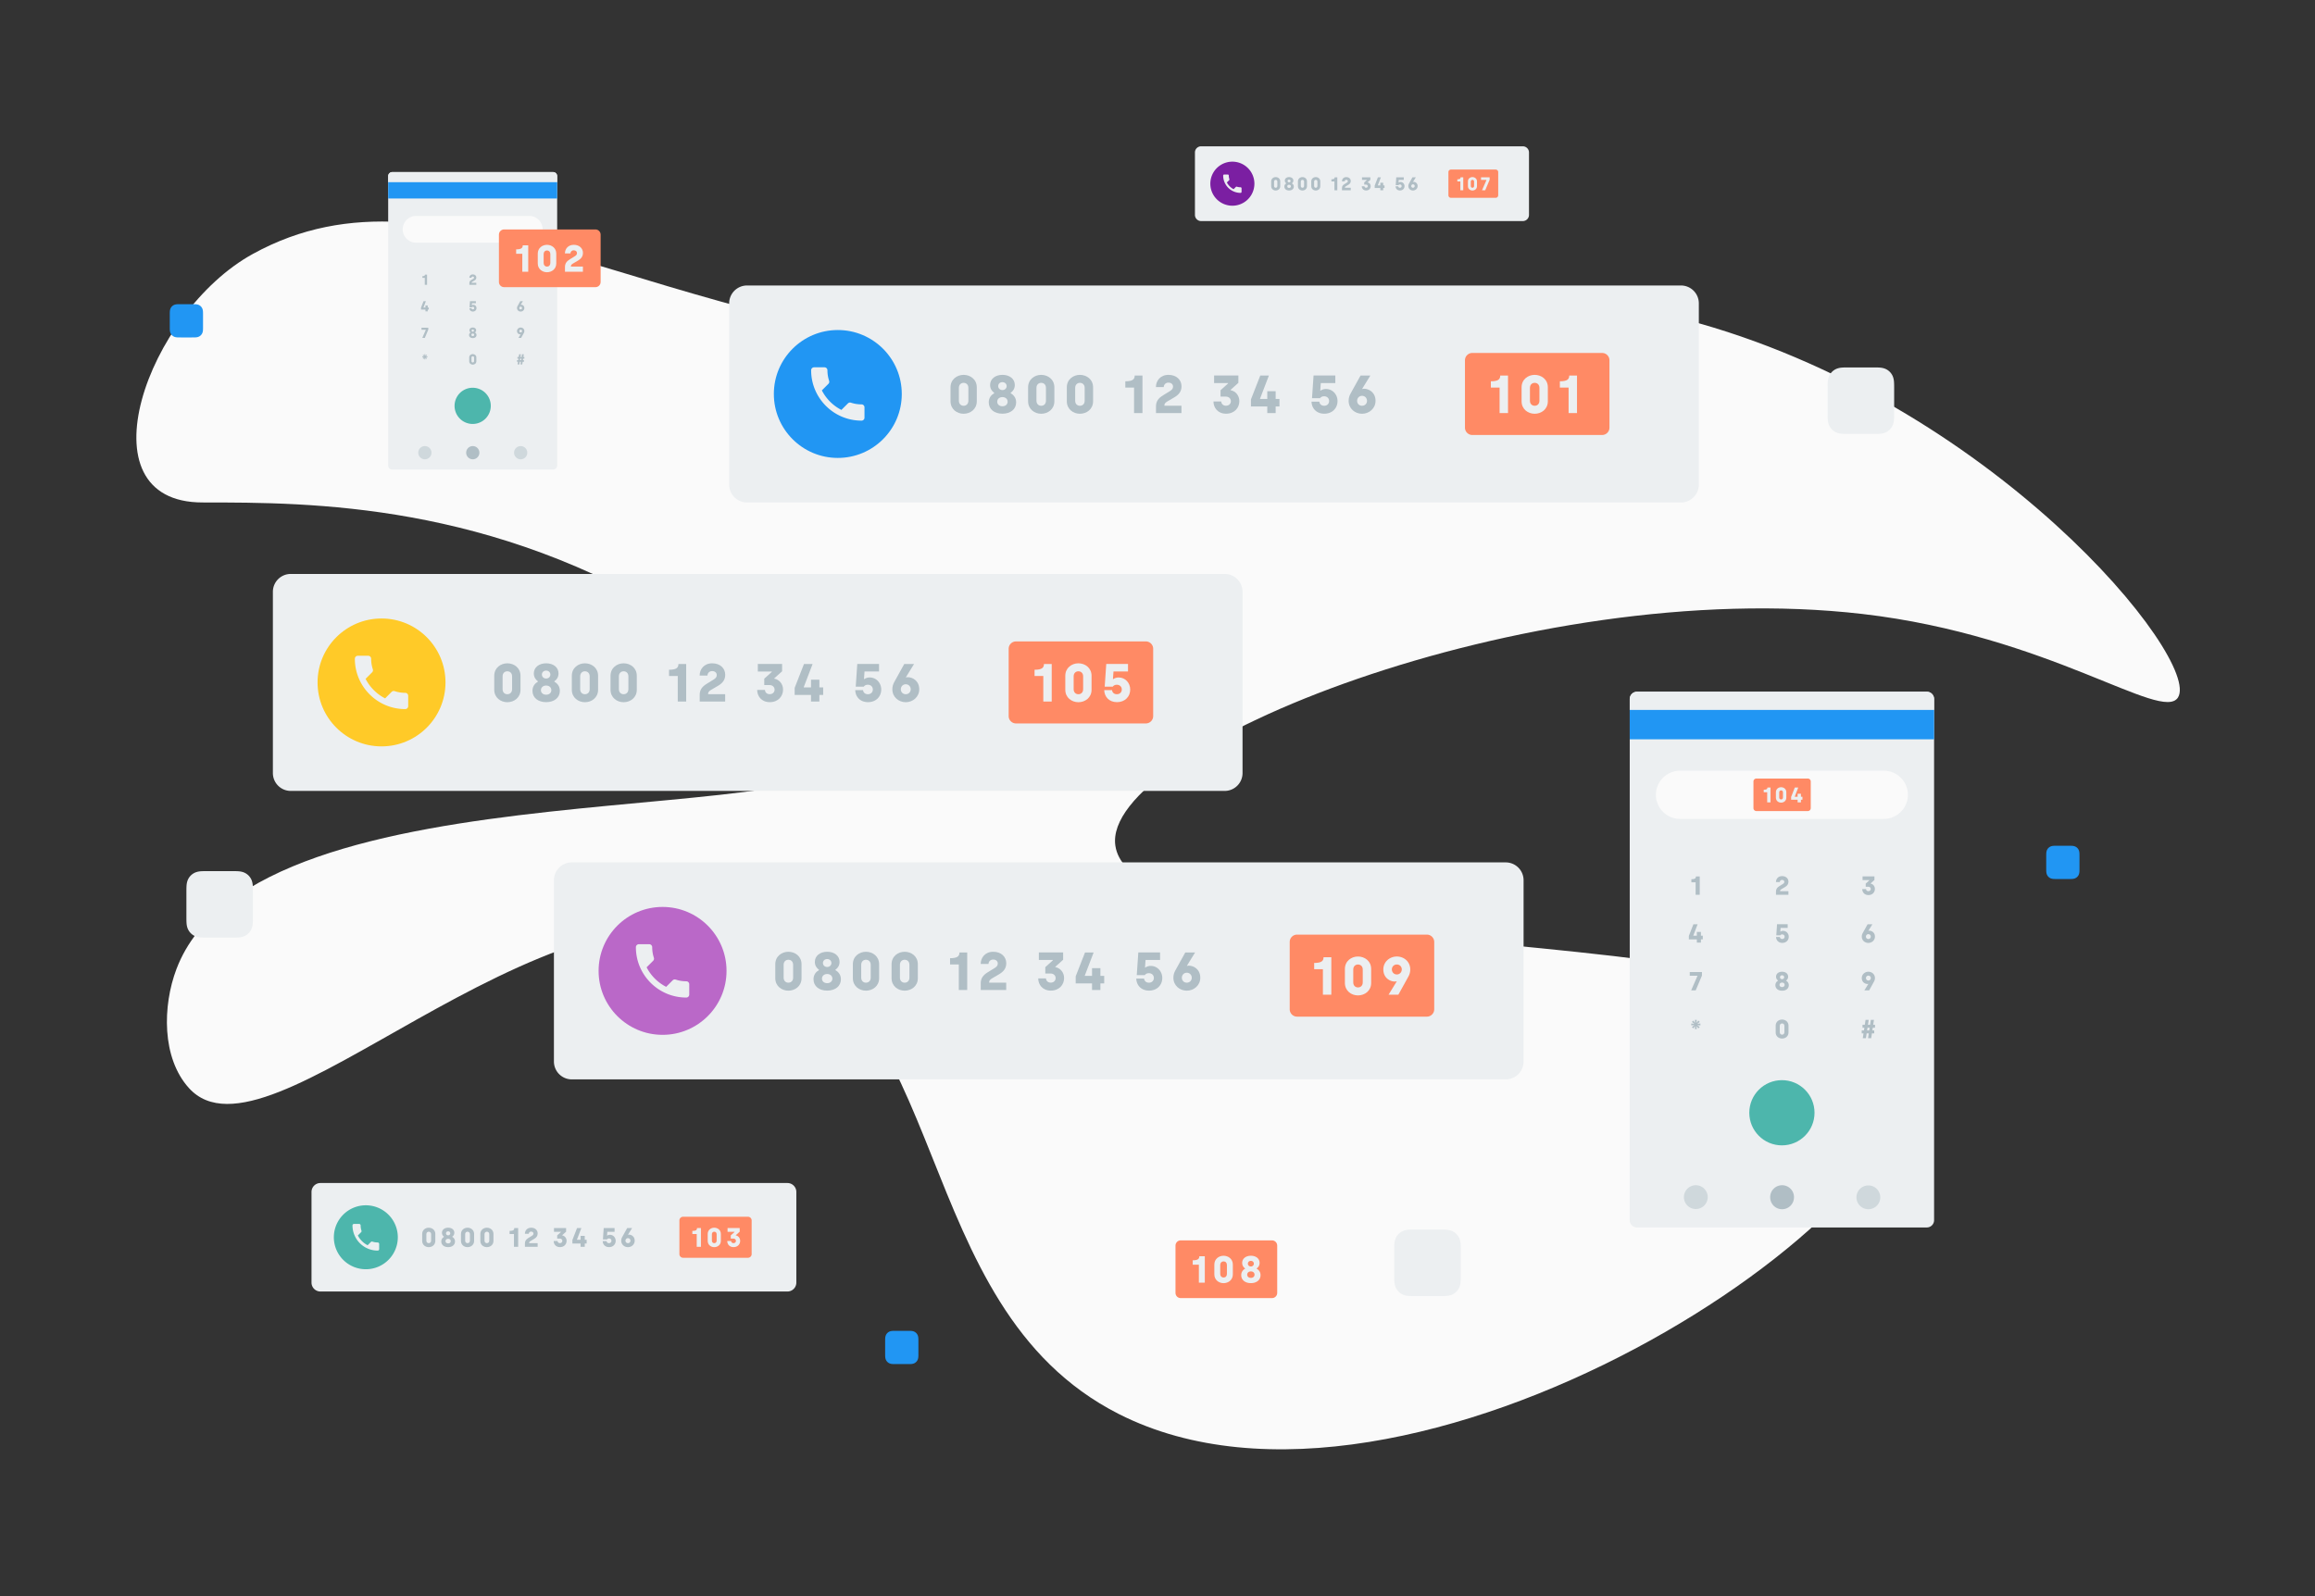 <svg width="696" height="480" viewBox="0 0 696 480" version="1.1" xmlns="http://www.w3.org/2000/svg"><rect x="0" y="0" width="696" height="480" fill="#333333" stroke="none"/><g id="Illustrations-/-Herobox-/-Solution_PBX" stroke="none" stroke-width="1" fill="none" fill-rule="evenodd"><g id="Illustration" transform="translate(41 44)"><path d="M465.562 52.074c-76.486-20.072-91.93 18.236-193.68 11.71C152.697 56.143 92.902.573 35.041 32.35c-31.837 17.485-52.216 74.756-15.143 74.756 32.798 0 86.71 0 144.291 36.03 11.114 6.956 58.268 21.835 56.4 36.449-3.645 28.536-184.215 3.589-208.54 67.839-4.196 11.085-4.463 26.728 3.77 35.803 23.88 26.326 102.838-66.067 168.967-46.482 61.67 18.264 46.324 111.848 110.551 144.47 87.175 44.278 247.217-61.19 237.434-105.526-10.342-46.871-232.594-26.114-238.435-65.343-4.368-29.34 123.85-81.384 224.617-69.705 56.133 6.506 90.008 32.69 94.847 25.125 7.24-11.315-56.023-89.492-148.239-113.692" id="Fill-1" fill="#FAFAFA"/><path d="M464.377 107.106h-280.78a5.374 5.374 0 0 1-5.373-5.374V47.226a5.373 5.373 0 0 1 5.373-5.373h280.78a5.373 5.373 0 0 1 5.373 5.373v54.506a5.374 5.374 0 0 1-5.373 5.374" id="Fill-3" fill="#ECEFF1"/><path d="M250.14 76.513v-3.868c0-.934-.597-1.514-1.435-1.514-.806 0-1.418.58-1.418 1.514v3.868c0 .934.612 1.514 1.418 1.514.838 0 1.434-.58 1.434-1.514m-5.365.16v-4.189c0-2.4 1.95-3.754 3.931-3.754 2.014 0 3.963 1.353 3.963 3.754v4.19c0 2.4-1.949 3.754-3.963 3.754-1.982 0-3.93-1.353-3.93-3.754" id="Fill-5" fill="#B0BEC5"/><path d="M261.649 72.114c0-.661-.516-1.192-1.273-1.192-.774 0-1.273.53-1.273 1.192 0 .66.532 1.192 1.273 1.192.742 0 1.273-.531 1.273-1.192m.29 4.705c0-.854-.661-1.402-1.563-1.402-.903 0-1.563.548-1.563 1.402 0 .74.58 1.354 1.563 1.354s1.563-.613 1.563-1.354m-5.672.193c0-1.498.87-2.32 1.628-2.755v-.13c-.644-.45-1.225-1.223-1.225-2.351 0-1.837 1.579-3.046 3.706-3.046 2.175 0 3.722 1.209 3.722 3.046 0 1.128-.58 1.9-1.24 2.352v.129c.757.435 1.643 1.257 1.643 2.755 0 2.047-1.676 3.4-4.125 3.4-2.45 0-4.109-1.353-4.109-3.4" id="Fill-7" fill="#B0BEC5"/><path d="M273.464 76.513v-3.868c0-.934-.597-1.514-1.435-1.514-.804 0-1.418.58-1.418 1.514v3.868c0 .934.614 1.514 1.418 1.514.838 0 1.435-.58 1.435-1.514m-5.366.16v-4.189c0-2.4 1.95-3.754 3.931-3.754 2.015 0 3.965 1.353 3.965 3.754v4.19c0 2.4-1.95 3.754-3.965 3.754-1.98 0-3.93-1.353-3.93-3.754" id="Fill-9" fill="#B0BEC5"/><path d="M285.103 76.513v-3.868c0-.934-.597-1.514-1.435-1.514-.804 0-1.418.58-1.418 1.514v3.868c0 .934.614 1.514 1.418 1.514.838 0 1.435-.58 1.435-1.514m-5.366.16v-4.189c0-2.4 1.95-3.754 3.931-3.754 2.015 0 3.965 1.353 3.965 3.754v4.19c0 2.4-1.95 3.754-3.965 3.754-1.98 0-3.93-1.353-3.93-3.754" id="Fill-11" fill="#B0BEC5"/><path d="M299.952 72.549h-2.627v-1.885c2.176 0 2.82-.58 2.82-1.724h2.336v11.279h-2.53v-7.67z" id="Fill-13" fill="#B0BEC5"/><path d="M306.546 78.237c0-1.5.644-2.45 2.142-3.368l2.096-1.29c.564-.353.886-.724.886-1.32 0-.661-.5-1.192-1.387-1.192-.87 0-1.401.644-1.401 1.337h-2.353c0-1.885 1.305-3.674 3.77-3.674 2.434 0 3.917 1.53 3.917 3.432 0 1.547-.774 2.498-2.112 3.304l-2.255 1.32c-.565.355-.774.678-.774 1.097v.128h5.125v2.208h-7.654v-1.982z" id="Fill-15" fill="#B0BEC5"/><path d="M323.825 76.738h2.337c.032.71.563 1.273 1.418 1.273.919 0 1.482-.596 1.482-1.37 0-.693-.532-1.369-1.514-1.369h-1.596v-1.918l2.272-2.046v-.113h-4.206v-2.272h7.3v2.208l-2.352 2.11v.097c1.53.29 2.642 1.611 2.642 3.303 0 1.998-1.467 3.771-3.996 3.771-2.498 0-3.787-1.82-3.787-3.674" id="Fill-17" fill="#B0BEC5"/><path id="Fill-19" fill="#B0BEC5" d="M340.008 78.237h-4.914V76.11l2.803-7.17h2.594l-2.659 6.944v.097h2.176v-2.32h2.514v2.32h1.144v2.256h-1.144v1.982h-2.514z"/><path d="M353.31 76.786h2.351c.064.71.596 1.241 1.451 1.241.918 0 1.482-.645 1.482-1.418 0-.774-.549-1.434-1.515-1.434-.66 0-1.047.338-1.208.58h-2.417l.466-6.832h6.543v2.272h-4.367l-.16 2.288h.08a2.85 2.85 0 0 1 1.611-.5c2.078 0 3.496 1.708 3.496 3.626 0 2.111-1.546 3.802-3.98 3.802-2.368 0-3.786-1.627-3.834-3.625" id="Fill-21" fill="#B0BEC5"/><path d="M369.99 76.545c0-.838-.628-1.515-1.498-1.515-.855 0-1.482.677-1.482 1.515 0 .838.627 1.482 1.482 1.482.87 0 1.499-.66 1.499-1.482m-5.527 0c0-.838.225-1.563.58-2.191l2.997-5.414h2.948l-2.45 3.98.065.064c.129-.048.323-.081.516-.081 1.418 0 3.433 1.08 3.433 3.642 0 2.304-1.934 3.883-4.061 3.883s-4.028-1.547-4.028-3.883" id="Fill-23" fill="#B0BEC5"/><path d="M230.118 74.48c0 10.62-8.61 19.23-19.23 19.23-10.622 0-19.231-8.61-19.231-19.23 0-10.622 8.609-19.232 19.23-19.232 10.622 0 19.23 8.61 19.23 19.231" id="Fill-25" fill="#2196F3"/><path d="M206.093 73.401a13.504 13.504 0 0 0 5.872 5.872l1.961-1.96a.884.884 0 0 1 .908-.214c.998.33 2.076.508 3.182.508.49 0 .89.4.89.891v3.11c0 .49-.4.891-.89.891-8.367 0-15.149-6.782-15.149-15.149 0-.49.402-.89.891-.89h3.12c.49 0 .89.4.89.89 0 1.114.18 2.183.51 3.181a.898.898 0 0 1-.225.91l-1.96 1.96z" id="Fill-27" fill="#ECEFF1"/><path d="M440.67 86.813h-39.022a2.212 2.212 0 0 1-2.212-2.213V64.359c0-1.222.99-2.213 2.213-2.213h39.02c1.224 0 2.214.99 2.214 2.213v20.24c0 1.223-.99 2.214-2.213 2.214" id="Fill-29" fill="#FF8A65"/><path d="M409.85 72.549h-2.626v-1.885c2.175 0 2.82-.58 2.82-1.724h2.336v11.279h-2.53v-7.67z" id="Fill-31" fill="#ECEFF1"/><path d="M421.827 76.513v-3.868c0-.934-.596-1.514-1.434-1.514-.806 0-1.418.58-1.418 1.514v3.868c0 .934.612 1.514 1.418 1.514.838 0 1.434-.58 1.434-1.514m-5.365.16v-4.189c0-2.4 1.949-3.754 3.93-3.754 2.015 0 3.964 1.353 3.964 3.754v4.19c0 2.4-1.95 3.754-3.963 3.754-1.982 0-3.931-1.353-3.931-3.754" id="Fill-33" fill="#ECEFF1"/><path d="M430.596 72.549h-2.626v-1.885c2.175 0 2.82-.58 2.82-1.724h2.336v11.279h-2.53v-7.67z" id="Fill-35" fill="#ECEFF1"/><path d="M416.837 22.48h-96.73a1.85 1.85 0 0 1-1.85-1.85V1.85a1.85 1.85 0 0 1 1.85-1.85h96.73a1.85 1.85 0 0 1 1.851 1.85v18.78c0 1.022-.83 1.851-1.851 1.851" id="Fill-37" fill="#ECEFF1"/><path d="M343.032 11.94v-1.333c0-.322-.206-.522-.494-.522-.278 0-.49.2-.49.522v1.333c0 .322.212.522.49.522.288 0 .494-.2.494-.522m-1.85.056V10.55c0-.827.672-1.294 1.356-1.294.694 0 1.366.467 1.366 1.294v1.445c0 .827-.672 1.294-1.366 1.294-.684 0-1.356-.467-1.356-1.294" id="Fill-39" fill="#B0BEC5"/><path d="M346.997 10.423c0-.228-.178-.41-.438-.41-.267 0-.44.182-.44.41 0 .228.184.411.44.411.255 0 .438-.183.438-.41m.1 1.621c0-.294-.227-.483-.538-.483-.311 0-.54.19-.54.483 0 .255.2.466.54.466.338 0 .539-.21.539-.466m-1.955.066c0-.516.299-.799.56-.949v-.045a.964.964 0 0 1-.422-.81c0-.634.544-1.05 1.278-1.05.75 0 1.283.416 1.283 1.05 0 .388-.2.655-.428.81v.045c.26.15.566.433.566.95 0 .705-.577 1.171-1.421 1.171-.844 0-1.416-.466-1.416-1.172" id="Fill-41" fill="#B0BEC5"/><path d="M351.068 11.94v-1.333c0-.322-.206-.522-.494-.522-.278 0-.489.2-.489.522v1.333c0 .322.211.522.489.522.288 0 .494-.2.494-.522m-1.85.056V10.55c0-.827.672-1.294 1.356-1.294.694 0 1.366.467 1.366 1.294v1.445c0 .827-.672 1.294-1.366 1.294-.684 0-1.356-.467-1.356-1.294" id="Fill-43" fill="#B0BEC5"/><path d="M355.077 11.94v-1.333c0-.322-.206-.522-.494-.522-.278 0-.49.2-.49.522v1.333c0 .322.212.522.49.522.288 0 .494-.2.494-.522m-1.85.056V10.55c0-.827.672-1.294 1.356-1.294.694 0 1.366.467 1.366 1.294v1.445c0 .827-.672 1.294-1.366 1.294-.684 0-1.356-.467-1.356-1.294" id="Fill-45" fill="#B0BEC5"/><path d="M360.192 10.574h-.905v-.65c.749 0 .971-.2.971-.594h.806v3.888h-.872v-2.644z" id="Fill-47" fill="#B0BEC5"/><path d="M362.462 12.534c0-.517.224-.844.74-1.161l.721-.444c.195-.123.306-.25.306-.456 0-.228-.171-.411-.477-.411-.3 0-.483.222-.483.461h-.812c0-.65.45-1.266 1.3-1.266.839 0 1.35.527 1.35 1.183 0 .533-.267.861-.729 1.138l-.776.456c-.195.122-.267.233-.267.378v.044h1.767v.761h-2.64v-.683z" id="Fill-49" fill="#B0BEC5"/><path d="M368.416 12.017h.806c.01.245.194.44.488.44.316 0 .512-.207.512-.473 0-.239-.184-.472-.523-.472h-.55v-.662l.784-.705v-.039h-1.451v-.783h2.517v.761l-.812.728v.033c.529.1.912.555.912 1.14 0 .687-.505 1.298-1.377 1.298-.862 0-1.306-.627-1.306-1.266" id="Fill-51" fill="#B0BEC5"/><path id="Fill-53" fill="#B0BEC5" d="M373.993 12.534h-1.694v-.733l.965-2.472h.895l-.916 2.394v.033h.75v-.8h.866v.8h.395v.778h-.395v.683h-.866z"/><path d="M378.574 12.034h.81c.023.245.207.428.5.428.317 0 .51-.222.51-.489s-.187-.494-.52-.494a.485.485 0 0 0-.417.2h-.833l.16-2.355h2.256v.783h-1.505l-.056.788h.028a.98.98 0 0 1 .555-.172c.717 0 1.205.589 1.205 1.25 0 .728-.533 1.311-1.372 1.311-.816 0-1.304-.561-1.321-1.25" id="Fill-55" fill="#B0BEC5"/><path d="M384.32 11.95a.51.51 0 0 0-.516-.521.508.508 0 0 0-.51.521c0 .29.216.511.51.511.3 0 .517-.226.517-.51m-1.904 0c0-.29.077-.54.199-.756l1.033-1.866h1.017l-.845 1.371.022.024a.54.54 0 0 1 .178-.029 1.2 1.2 0 0 1 1.184 1.255c0 .795-.667 1.34-1.401 1.34-.732 0-1.387-.533-1.387-1.34" id="Fill-57" fill="#B0BEC5"/><path d="M336.134 11.24a6.625 6.625 0 1 1-13.25 0 6.625 6.625 0 0 1 13.25 0" id="Fill-59" fill="#7B1FA2"/><path d="M327.857 10.869a4.647 4.647 0 0 0 2.023 2.023l.676-.675a.304.304 0 0 1 .313-.074c.343.114.716.175 1.095.175.169 0 .308.138.308.307v1.071a.309.309 0 0 1-.308.307 5.218 5.218 0 0 1-5.218-5.218c0-.169.138-.307.307-.307h1.075c.168 0 .306.138.306.307 0 .383.062.752.176 1.096a.31.31 0 0 1-.077.313l-.676.675z" id="Fill-61" fill="#ECEFF1"/><path d="M408.67 15.49h-13.442a.763.763 0 0 1-.764-.763V7.754c0-.421.343-.762.764-.762h13.442c.421 0 .762.34.762.762v6.973a.762.762 0 0 1-.762.763" id="Fill-63" fill="#FF8A65"/><path d="M398.053 10.574h-.905v-.65c.75 0 .971-.2.971-.594h.806v3.888h-.872v-2.644z" id="Fill-65" fill="#ECEFF1"/><path d="M402.18 11.94v-1.333c0-.322-.207-.522-.495-.522-.278 0-.489.2-.489.522v1.333c0 .322.211.522.49.522.287 0 .493-.2.493-.522m-1.85.056V10.55c0-.827.672-1.294 1.356-1.294.694 0 1.366.467 1.366 1.294v1.445c0 .827-.672 1.294-1.366 1.294-.684 0-1.356-.467-1.356-1.294" id="Fill-67" fill="#ECEFF1"/><path id="Fill-69" fill="#ECEFF1" d="M405.9 10.146v-.04h-1.633v-.782h2.588v.75l-1.327 3.143h-.961z"/><path d="M195.731 344.393H55.341a2.687 2.687 0 0 1-2.686-2.687v-27.253a2.687 2.687 0 0 1 2.686-2.687h140.39a2.688 2.688 0 0 1 2.687 2.687v27.253a2.688 2.688 0 0 1-2.687 2.687" id="Fill-71" fill="#ECEFF1"/><path d="M88.612 329.096v-1.935c0-.466-.298-.755-.717-.755-.402 0-.71.29-.71.755v1.935c0 .467.308.757.71.757.419 0 .717-.29.717-.757m-2.683.08v-2.094c0-1.2.976-1.877 1.966-1.877 1.008 0 1.983.677 1.983 1.877v2.094c0 1.2-.975 1.877-1.983 1.877-.99 0-1.966-.676-1.966-1.877" id="Fill-73" fill="#B0BEC5"/><path d="M94.368 326.896c0-.33-.258-.596-.637-.596-.386 0-.636.266-.636.596 0 .33.265.597.636.597.37 0 .637-.267.637-.597m.145 2.353c0-.427-.331-.702-.782-.702s-.781.275-.781.702c0 .371.289.676.78.676.492 0 .783-.305.783-.676m-2.836.096c0-.749.435-1.16.813-1.378v-.064a1.4 1.4 0 0 1-.612-1.176c0-.919.79-1.522 1.853-1.522 1.088 0 1.862.603 1.862 1.522 0 .564-.291.95-.621 1.176v.064c.378.218.822.63.822 1.378 0 1.024-.838 1.7-2.063 1.7-1.224 0-2.054-.676-2.054-1.7" id="Fill-75" fill="#B0BEC5"/><path d="M100.276 329.096v-1.935c0-.466-.299-.755-.718-.755-.402 0-.709.29-.709.755v1.935c0 .467.307.757.709.757.419 0 .718-.29.718-.757m-2.684.08v-2.094c0-1.2.975-1.877 1.966-1.877 1.007 0 1.983.677 1.983 1.877v2.094c0 1.2-.976 1.877-1.983 1.877-.991 0-1.966-.676-1.966-1.877" id="Fill-77" fill="#B0BEC5"/><path d="M106.094 329.096v-1.935c0-.466-.298-.755-.717-.755-.402 0-.709.29-.709.755v1.935c0 .467.307.757.71.757.418 0 .716-.29.716-.757m-2.683.08v-2.094c0-1.2.976-1.877 1.966-1.877 1.008 0 1.983.677 1.983 1.877v2.094c0 1.2-.975 1.877-1.983 1.877-.99 0-1.966-.676-1.966-1.877" id="Fill-79" fill="#B0BEC5"/><path d="M113.518 327.114h-1.312v-.942c1.086 0 1.41-.29 1.41-.863h1.168v5.64h-1.266v-3.835z" id="Fill-81" fill="#B0BEC5"/><path d="M116.815 329.958c0-.75.322-1.225 1.071-1.684l1.048-.644c.281-.178.444-.362.444-.661 0-.33-.25-.596-.694-.596-.435 0-.701.322-.701.669h-1.176c0-.943.653-1.837 1.885-1.837 1.217 0 1.958.765 1.958 1.716 0 .773-.387 1.249-1.056 1.65l-1.128.662c-.282.177-.386.338-.386.548v.065h2.562v1.103h-3.827v-.991z" id="Fill-83" fill="#B0BEC5"/><path d="M125.456 329.209h1.168c.016.354.282.637.709.637.459 0 .74-.3.74-.686 0-.346-.264-.684-.756-.684h-.798v-.96l1.136-1.022v-.056h-2.102v-1.136h3.649v1.103l-1.176 1.056v.048c.765.145 1.32.805 1.32 1.65 0 1-.732 1.887-1.997 1.887-1.248 0-1.893-.91-1.893-1.837" id="Fill-85" fill="#B0BEC5"/><path id="Fill-87" fill="#B0BEC5" d="M133.547 329.958h-2.458v-1.063l1.401-3.585h1.297l-1.329 3.472v.048h1.089v-1.16h1.257v1.16h.571v1.128h-.571v.99h-1.257z"/><path d="M140.197 329.233h1.177c.032.354.298.62.724.62.459 0 .742-.322.742-.709 0-.387-.274-.717-.757-.717-.33 0-.524.17-.605.29h-1.208l.234-3.416h3.27v1.136h-2.183l-.081 1.144h.04c.129-.088.412-.249.806-.249 1.039 0 1.748.853 1.748 1.812 0 1.056-.773 1.901-1.99 1.901-1.184 0-1.893-.813-1.917-1.812" id="Fill-89" fill="#B0BEC5"/><path d="M148.539 329.112a.74.74 0 0 0-.75-.758.738.738 0 0 0-.741.758c0 .42.314.741.742.741a.73.73 0 0 0 .749-.74m-2.764 0c0-.42.113-.782.29-1.097l1.498-2.707h1.475l-1.225 1.991.033.032a.76.76 0 0 1 .257-.04c.709 0 1.716.54 1.716 1.82 0 1.152-.967 1.941-2.03 1.941-1.063 0-2.014-.773-2.014-1.94" id="Fill-91" fill="#B0BEC5"/><path d="M78.602 328.08a9.615 9.615 0 0 1-9.615 9.614 9.614 9.614 0 0 1-9.615-9.615 9.614 9.614 0 0 1 9.615-9.615 9.615 9.615 0 0 1 9.615 9.615" id="Fill-93" fill="#4DB6AC"/><path d="M66.59 327.54a6.752 6.752 0 0 0 2.936 2.936l.98-.98a.44.44 0 0 1 .454-.107 5.078 5.078 0 0 0 1.592.254c.244 0 .444.2.444.445v1.556c0 .244-.2.445-.444.445a7.573 7.573 0 0 1-7.575-7.574c0-.246.2-.446.445-.446h1.56c.246 0 .445.2.445.446 0 .557.09 1.091.254 1.59a.448.448 0 0 1-.111.455l-.98.98z" id="Fill-95" fill="#ECEFF1"/><path d="M183.877 334.246h-19.51a1.106 1.106 0 0 1-1.105-1.106v-10.121c0-.611.494-1.106 1.106-1.106h19.51c.61 0 1.106.495 1.106 1.106v10.12c0 .612-.496 1.107-1.107 1.107" id="Fill-97" fill="#FF8A65"/><path d="M168.468 327.114h-1.313v-.942c1.087 0 1.41-.29 1.41-.863h1.168v5.64h-1.265v-3.835z" id="Fill-99" fill="#ECEFF1"/><path d="M174.456 329.096v-1.935c0-.466-.298-.755-.717-.755-.402 0-.71.29-.71.755v1.935c0 .467.308.757.71.757.419 0 .717-.29.717-.757m-2.683.08v-2.094c0-1.2.976-1.877 1.966-1.877 1.008 0 1.983.677 1.983 1.877v2.094c0 1.2-.975 1.877-1.983 1.877-.99 0-1.966-.676-1.966-1.877" id="Fill-101" fill="#ECEFF1"/><path d="M177.641 329.209h1.168c.016.354.282.637.71.637.458 0 .74-.3.74-.686 0-.346-.265-.684-.757-.684h-.798v-.96l1.136-1.022v-.056h-2.102v-1.136h3.65v1.103l-1.177 1.056v.048c.765.145 1.321.805 1.321 1.65 0 1-.733 1.887-1.998 1.887-1.248 0-1.893-.91-1.893-1.837" id="Fill-103" fill="#ECEFF1"/><path d="M327.194 193.852H46.414a5.373 5.373 0 0 1-5.372-5.373v-54.507a5.373 5.373 0 0 1 5.373-5.373h280.779a5.374 5.374 0 0 1 5.374 5.373v54.507a5.374 5.374 0 0 1-5.374 5.373" id="Fill-105" fill="#ECEFF1"/><path d="M112.958 163.26v-3.868c0-.935-.596-1.515-1.434-1.515-.806 0-1.418.58-1.418 1.515v3.867c0 .935.612 1.515 1.418 1.515.838 0 1.434-.58 1.434-1.515m-5.365.161v-4.189c0-2.4 1.949-3.755 3.93-3.755 2.015 0 3.964 1.354 3.964 3.755v4.19c0 2.4-1.95 3.754-3.963 3.754-1.982 0-3.931-1.354-3.931-3.755" id="Fill-107" fill="#B0BEC5"/><path d="M124.467 158.86c0-.66-.516-1.192-1.273-1.192-.774 0-1.273.531-1.273 1.192 0 .661.532 1.192 1.273 1.192.742 0 1.273-.53 1.273-1.192m.29 4.705c0-.854-.66-1.402-1.563-1.402-.903 0-1.563.548-1.563 1.402 0 .741.58 1.354 1.563 1.354s1.563-.613 1.563-1.354m-5.672.193c0-1.498.87-2.32 1.628-2.755v-.129c-.644-.45-1.225-1.224-1.225-2.352 0-1.837 1.58-3.046 3.706-3.046 2.175 0 3.722 1.21 3.722 3.046 0 1.128-.58 1.901-1.24 2.352v.13c.757.434 1.643 1.256 1.643 2.754 0 2.047-1.676 3.4-4.125 3.4-2.45 0-4.109-1.353-4.109-3.4" id="Fill-109" fill="#B0BEC5"/><path d="M136.283 163.26v-3.868c0-.935-.597-1.515-1.435-1.515-.804 0-1.418.58-1.418 1.515v3.867c0 .935.614 1.515 1.418 1.515.838 0 1.435-.58 1.435-1.515m-5.366.161v-4.189c0-2.4 1.95-3.755 3.93-3.755 2.016 0 3.966 1.354 3.966 3.755v4.19c0 2.4-1.95 3.754-3.965 3.754-1.981 0-3.931-1.354-3.931-3.755" id="Fill-111" fill="#B0BEC5"/><path d="M147.922 163.26v-3.868c0-.935-.597-1.515-1.435-1.515-.804 0-1.418.58-1.418 1.515v3.867c0 .935.614 1.515 1.418 1.515.838 0 1.435-.58 1.435-1.515m-5.367.161v-4.189c0-2.4 1.95-3.755 3.931-3.755 2.016 0 3.966 1.354 3.966 3.755v4.19c0 2.4-1.95 3.754-3.965 3.754-1.981 0-3.931-1.354-3.931-3.755" id="Fill-113" fill="#B0BEC5"/><path d="M162.77 159.295h-2.627v-1.885c2.176 0 2.82-.58 2.82-1.724h2.336v11.28h-2.529v-7.67z" id="Fill-115" fill="#B0BEC5"/><path d="M169.364 164.983c0-1.499.645-2.449 2.143-3.368l2.095-1.289c.564-.354.886-.725.886-1.32 0-.662-.5-1.193-1.386-1.193-.87 0-1.402.644-1.402 1.337h-2.352c0-1.885 1.305-3.674 3.77-3.674 2.433 0 3.916 1.531 3.916 3.432 0 1.547-.774 2.498-2.111 3.304l-2.256 1.321c-.564.354-.774.677-.774 1.096v.128h5.125v2.208h-7.654v-1.982z" id="Fill-117" fill="#B0BEC5"/><path d="M186.643 163.485h2.337c.032.709.563 1.273 1.418 1.273.92 0 1.482-.596 1.482-1.37 0-.693-.532-1.37-1.514-1.37h-1.596v-1.917l2.272-2.046v-.113h-4.206v-2.272h7.3v2.208l-2.352 2.11v.097c1.531.29 2.642 1.61 2.642 3.303 0 1.998-1.467 3.77-3.996 3.77-2.498 0-3.787-1.82-3.787-3.673" id="Fill-119" fill="#B0BEC5"/><path id="Fill-121" fill="#B0BEC5" d="M202.827 164.983h-4.914v-2.127l2.803-7.17h2.594l-2.66 6.944v.097h2.177v-2.32h2.514v2.32h1.144v2.256h-1.144v1.982h-2.514z"/><path d="M216.127 163.533h2.352c.064.709.596 1.241 1.451 1.241.918 0 1.482-.645 1.482-1.418 0-.774-.549-1.434-1.514-1.434-.661 0-1.047.338-1.208.58h-2.417l.465-6.832h6.543v2.272h-4.367l-.16 2.288h.08a2.85 2.85 0 0 1 1.612-.5c2.078 0 3.495 1.708 3.495 3.626 0 2.111-1.546 3.802-3.98 3.802-2.368 0-3.786-1.627-3.834-3.625" id="Fill-123" fill="#B0BEC5"/><path d="M232.81 163.291c0-.838-.63-1.515-1.5-1.515-.855 0-1.482.677-1.482 1.515 0 .838.627 1.482 1.482 1.482.87 0 1.5-.66 1.5-1.482m-5.528 0c0-.838.225-1.563.58-2.19l2.997-5.415h2.948l-2.449 3.98.064.064c.13-.048.323-.08.516-.08 1.418 0 3.433 1.08 3.433 3.641 0 2.304-1.934 3.883-4.06 3.883-2.128 0-4.029-1.547-4.029-3.883" id="Fill-125" fill="#B0BEC5"/><path d="M92.936 161.226c0 10.62-8.609 19.23-19.23 19.23-10.622 0-19.23-8.61-19.23-19.23 0-10.621 8.608-19.23 19.23-19.23 10.621 0 19.23 8.609 19.23 19.23" id="Fill-127" fill="#FFCA28"/><path d="M68.912 160.148a13.504 13.504 0 0 0 5.872 5.872l1.96-1.96a.886.886 0 0 1 .909-.214c.998.329 2.076.508 3.182.508.489 0 .89.4.89.89v3.11c0 .49-.401.892-.89.892-8.367 0-15.15-6.781-15.15-15.15 0-.49.402-.89.892-.89h3.119c.49 0 .89.4.89.89 0 1.115.18 2.185.509 3.182a.895.895 0 0 1-.223.91l-1.96 1.96z" id="Fill-129" fill="#ECEFF1"/><path d="M303.488 173.559h-39.021a2.213 2.213 0 0 1-2.213-2.213v-20.241c0-1.222.99-2.213 2.213-2.213h39.02c1.224 0 2.214.99 2.214 2.213v20.24c0 1.223-.99 2.214-2.213 2.214" id="Fill-131" fill="#FF8A65"/><path d="M272.668 159.295h-2.627v-1.885c2.176 0 2.82-.58 2.82-1.724h2.337v11.279h-2.53v-7.67z" id="Fill-133" fill="#ECEFF1"/><path d="M284.644 163.259v-3.867c0-.935-.597-1.515-1.435-1.515-.804 0-1.418.58-1.418 1.515v3.867c0 .935.614 1.515 1.418 1.515.838 0 1.435-.58 1.435-1.515m-5.366.16v-4.188c0-2.401 1.95-3.755 3.931-3.755 2.015 0 3.965 1.354 3.965 3.755v4.189c0 2.4-1.95 3.755-3.965 3.755-1.98 0-3.93-1.354-3.93-3.755" id="Fill-135" fill="#ECEFF1"/><path d="M290.981 163.533h2.354c.064.709.595 1.24 1.449 1.24.919 0 1.482-.644 1.482-1.417 0-.774-.547-1.434-1.514-1.434-.661 0-1.047.338-1.208.58h-2.417l.467-6.832h6.541v2.272h-4.366l-.161 2.288h.08c.258-.177.822-.5 1.611-.5 2.079 0 3.497 1.708 3.497 3.626 0 2.11-1.546 3.802-3.979 3.802-2.369 0-3.787-1.627-3.836-3.625" id="Fill-137" fill="#ECEFF1"/><path d="M411.69 280.6H130.91a5.374 5.374 0 0 1-5.374-5.375V220.72a5.373 5.373 0 0 1 5.374-5.373h280.78a5.372 5.372 0 0 1 5.372 5.373v54.506a5.373 5.373 0 0 1-5.373 5.374" id="Fill-139" fill="#ECEFF1"/><path d="M197.452 250.006v-3.867c0-.935-.596-1.515-1.434-1.515-.806 0-1.418.58-1.418 1.515v3.867c0 .935.612 1.515 1.418 1.515.838 0 1.434-.58 1.434-1.515m-5.365.161v-4.189c0-2.4 1.949-3.755 3.93-3.755 2.015 0 3.964 1.354 3.964 3.755v4.19c0 2.4-1.95 3.754-3.963 3.754-1.982 0-3.931-1.354-3.931-3.755" id="Fill-141" fill="#B0BEC5"/><path d="M208.962 245.607c0-.66-.516-1.192-1.273-1.192-.774 0-1.273.531-1.273 1.192 0 .661.531 1.192 1.273 1.192.742 0 1.273-.53 1.273-1.192m.29 4.705c0-.854-.662-1.402-1.564-1.402s-1.563.548-1.563 1.402c0 .741.58 1.354 1.564 1.354.983 0 1.563-.613 1.563-1.354m-5.673.193c0-1.498.87-2.32 1.629-2.755v-.129c-.644-.45-1.226-1.224-1.226-2.352 0-1.837 1.58-3.046 3.707-3.046 2.174 0 3.722 1.21 3.722 3.046 0 1.128-.58 1.901-1.24 2.352v.13c.757.434 1.643 1.256 1.643 2.754 0 2.047-1.677 3.4-4.125 3.4-2.45 0-4.11-1.353-4.11-3.4" id="Fill-143" fill="#B0BEC5"/><path d="M220.777 250.006v-3.867c0-.935-.597-1.515-1.435-1.515-.804 0-1.418.58-1.418 1.515v3.867c0 .935.614 1.515 1.418 1.515.838 0 1.435-.58 1.435-1.515m-5.366.161v-4.189c0-2.4 1.95-3.755 3.931-3.755 2.015 0 3.965 1.354 3.965 3.755v4.19c0 2.4-1.95 3.754-3.965 3.754-1.981 0-3.931-1.354-3.931-3.755" id="Fill-145" fill="#B0BEC5"/><path d="M232.416 250.006v-3.867c0-.935-.597-1.515-1.435-1.515-.804 0-1.418.58-1.418 1.515v3.867c0 .935.614 1.515 1.418 1.515.838 0 1.435-.58 1.435-1.515m-5.366.161v-4.189c0-2.4 1.95-3.755 3.93-3.755 2.016 0 3.966 1.354 3.966 3.755v4.19c0 2.4-1.95 3.754-3.965 3.754-1.981 0-3.931-1.354-3.931-3.755" id="Fill-147" fill="#B0BEC5"/><path d="M247.264 246.042h-2.627v-1.885c2.176 0 2.82-.58 2.82-1.724h2.336v11.28h-2.529v-7.67z" id="Fill-149" fill="#B0BEC5"/><path d="M253.858 251.73c0-1.499.645-2.449 2.143-3.368l2.095-1.289c.564-.354.886-.725.886-1.32 0-.662-.499-1.193-1.386-1.193-.87 0-1.402.644-1.402 1.337h-2.352c0-1.885 1.305-3.674 3.77-3.674 2.433 0 3.916 1.531 3.916 3.432 0 1.547-.774 2.498-2.111 3.304l-2.256 1.321c-.564.354-.774.677-.774 1.096v.128h5.125v2.208h-7.654v-1.982z" id="Fill-151" fill="#B0BEC5"/><path d="M271.137 250.232h2.337c.032.709.563 1.273 1.418 1.273.92 0 1.482-.596 1.482-1.37 0-.693-.532-1.37-1.514-1.37h-1.596v-1.917l2.272-2.046v-.113h-4.206v-2.272h7.3v2.208l-2.352 2.11v.097c1.531.29 2.642 1.61 2.642 3.303 0 1.998-1.467 3.77-3.996 3.77-2.498 0-3.787-1.82-3.787-3.673" id="Fill-153" fill="#B0BEC5"/><path id="Fill-155" fill="#B0BEC5" d="M287.32 251.73h-4.913v-2.127l2.803-7.17h2.594l-2.66 6.944v.097h2.177v-2.32h2.514v2.32h1.144v2.256h-1.144v1.982h-2.514z"/><path d="M300.622 250.28h2.352c.064.71.596 1.241 1.45 1.241.919 0 1.483-.645 1.483-1.418 0-.774-.55-1.434-1.515-1.434-.661 0-1.047.338-1.208.58h-2.417l.466-6.832h6.543v2.272h-4.367l-.161 2.288h.08a2.85 2.85 0 0 1 1.612-.5c2.078 0 3.496 1.708 3.496 3.626 0 2.111-1.546 3.802-3.98 3.802-2.368 0-3.786-1.627-3.834-3.625" id="Fill-157" fill="#B0BEC5"/><path d="M317.303 250.038c0-.838-.629-1.515-1.499-1.515-.855 0-1.482.677-1.482 1.515 0 .838.627 1.482 1.482 1.482.87 0 1.5-.66 1.5-1.482m-5.528 0c0-.838.225-1.563.58-2.19l2.997-5.415h2.948l-2.449 3.98.064.064c.13-.048.323-.08.516-.08 1.418 0 3.433 1.08 3.433 3.641 0 2.304-1.934 3.883-4.06 3.883-2.128 0-4.029-1.547-4.029-3.883" id="Fill-159" fill="#B0BEC5"/><path d="M177.431 247.972c0 10.621-8.61 19.232-19.23 19.232-10.622 0-19.232-8.61-19.232-19.232 0-10.62 8.61-19.23 19.231-19.23 10.621 0 19.231 8.61 19.231 19.23" id="Fill-161" fill="#BA68C8"/><path d="M153.406 246.894a13.496 13.496 0 0 0 5.873 5.872l1.96-1.96a.885.885 0 0 1 .909-.214c.998.33 2.076.508 3.18.508.49 0 .892.401.892.891v3.11c0 .49-.401.891-.891.891-8.367 0-15.15-6.78-15.15-15.148 0-.49.403-.89.893-.89h3.118c.49 0 .892.4.892.89 0 1.113.178 2.183.508 3.181a.898.898 0 0 1-.223.91l-1.961 1.96z" id="Fill-163" fill="#ECEFF1"/><path d="M387.983 261.731h-39.021a2.212 2.212 0 0 1-2.213-2.212v-20.242c0-1.222.99-2.213 2.213-2.213h39.021c1.222 0 2.213.991 2.213 2.213v20.242a2.213 2.213 0 0 1-2.213 2.212" id="Fill-165" fill="#FF8A65"/><path d="M356.731 247.468h-2.627v-1.885c2.176 0 2.82-.58 2.82-1.724h2.336v11.279h-2.529v-7.67z" id="Fill-167" fill="#ECEFF1"/><path d="M368.707 251.431v-3.867c0-.934-.597-1.514-1.435-1.514-.804 0-1.418.58-1.418 1.514v3.868c0 .935.614 1.514 1.418 1.514.838 0 1.435-.58 1.435-1.514m-5.366.16v-4.189c0-2.4 1.95-3.754 3.93-3.754 2.016 0 3.966 1.353 3.966 3.755v4.189c0 2.4-1.95 3.755-3.965 3.755-1.981 0-3.931-1.355-3.931-3.756" id="Fill-169" fill="#ECEFF1"/><path d="M380.442 247.532c0-.838-.629-1.482-1.482-1.482-.871 0-1.498.66-1.498 1.482 0 .838.627 1.515 1.498 1.515.853 0 1.482-.677 1.482-1.515zm-1.531 3.625l-.065-.064a1.58 1.58 0 0 1-.515.081c-1.418 0-3.432-1.08-3.432-3.642 0-2.304 1.934-3.883 4.061-3.883s4.028 1.547 4.028 3.883c0 .838-.226 1.563-.58 2.191l-2.997 5.414h-2.949l2.449-3.98z" id="Fill-171" fill="#ECEFF1"/><path d="M28.242 237.972c2.217 0 2.925 0 3.925-.333a4.202 4.202 0 0 0 2.542-2.542c.333-1 .333-1.708.333-3.924v-6.4c0-2.218 0-2.925-.333-3.925a4.205 4.205 0 0 0-2.542-2.543c-1-.333-1.708-.333-3.925-.333h-6.4c-2.217 0-2.925 0-3.925.333a4.202 4.202 0 0 0-2.542 2.542c-.333 1-.333 1.708-.333 3.925v6.4c0 2.218 0 2.925.333 3.925a4.264 4.264 0 0 0 2.544 2.542c1 .333 1.706.333 3.923.333h6.4z" id="Fill-173" fill="#ECEFF1"/><path d="M521.674 86.499c2.217 0 2.925 0 3.925-.333a4.202 4.202 0 0 0 2.542-2.542c.333-1 .333-1.708.333-3.925v-6.4c0-2.217 0-2.925-.333-3.925a4.205 4.205 0 0 0-2.542-2.542c-1-.333-1.708-.333-3.925-.333h-6.4c-2.217 0-2.925 0-3.925.333a4.202 4.202 0 0 0-2.542 2.542c-.333 1-.333 1.708-.333 3.925v6.4c0 2.217 0 2.925.333 3.925a4.264 4.264 0 0 0 2.544 2.542c1 .333 1.706.333 3.923.333h6.4z" id="Fill-175" fill="#ECEFF1"/><path d="M391.372 345.766c2.217 0 2.925 0 3.925-.333a4.202 4.202 0 0 0 2.542-2.542c.333-1 .333-1.708.333-3.925v-6.4c0-2.217 0-2.925-.333-3.925a4.202 4.202 0 0 0-2.542-2.542c-1-.333-1.708-.333-3.925-.333h-6.4c-2.216 0-2.925 0-3.925.333a4.2 4.2 0 0 0-2.541 2.542c-.334 1-.334 1.708-.334 3.925v6.4c0 2.217 0 2.925.334 3.925a4.26 4.26 0 0 0 2.543 2.542c1 .333 1.707.333 3.924.333h6.399z" id="Fill-177" fill="#ECEFF1"/><path d="M231.718 366.221c1.108 0 1.462 0 1.962-.166a2.1 2.1 0 0 0 1.271-1.27c.166-.5.166-.856.166-1.964v-3.2c0-1.108 0-1.462-.166-1.962a2.102 2.102 0 0 0-1.27-1.272c-.5-.166-.855-.166-1.963-.166h-3.2c-1.109 0-1.463 0-1.963.166a2.102 2.102 0 0 0-1.27 1.272c-.168.5-.168.853-.168 1.963v3.2c0 1.108 0 1.462.167 1.962a2.13 2.13 0 0 0 1.272 1.27c.5.168.853.168 1.962.168h3.2z" id="Fill-179" fill="#2196F3"/><path d="M580.795 220.346c1.109 0 1.463 0 1.963-.167a2.1 2.1 0 0 0 1.27-1.27c.166-.5.166-.855.166-1.963v-3.2c0-1.108 0-1.463-.165-1.963a2.098 2.098 0 0 0-1.271-1.27c-.5-.167-.855-.167-1.963-.167h-3.2c-1.109 0-1.462 0-1.962.167a2.098 2.098 0 0 0-1.272 1.27c-.167.5-.167.855-.167 1.963v3.2c0 1.108 0 1.463.168 1.963a2.13 2.13 0 0 0 1.272 1.27c.5.167.852.167 1.962.167h3.2z" id="Fill-181" fill="#2196F3"/><path d="M16.641 57.476c1.108 0 1.463 0 1.963-.167a2.1 2.1 0 0 0 1.27-1.27c.167-.5.167-.855.167-1.963v-3.2c0-1.108 0-1.463-.167-1.963a2.097 2.097 0 0 0-1.27-1.27c-.5-.167-.855-.167-1.963-.167h-3.199c-1.109 0-1.463 0-1.963.167a2.098 2.098 0 0 0-1.27 1.27c-.168.5-.168.855-.168 1.963v3.2c0 1.108 0 1.463.167 1.963a2.128 2.128 0 0 0 1.272 1.27c.5.167.853.167 1.962.167h3.2z" id="Fill-183" fill="#2196F3"/><path d="M341.43 346.375h-27.462c-.86 0-1.558-.697-1.558-1.558v-14.245c0-.86.698-1.557 1.558-1.557h27.462c.86 0 1.558.697 1.558 1.557v14.245c0 .86-.698 1.558-1.558 1.558" id="Fill-185" fill="#FF8A65"/><path d="M319.44 336.33h-1.852v-1.328c1.533 0 1.987-.41 1.987-1.215h1.646v7.946h-1.782v-5.403z" id="Fill-187" fill="#ECEFF1"/><path d="M327.869 339.122v-2.725c0-.658-.42-1.066-1.01-1.066-.568 0-1 .408-1 1.066v2.725c0 .659.432 1.067 1 1.067.59 0 1.01-.408 1.01-1.067m-3.78.114v-2.952c0-1.691 1.374-2.644 2.77-2.644 1.419 0 2.792.953 2.792 2.644v2.952c0 1.692-1.373 2.645-2.792 2.645-1.396 0-2.77-.953-2.77-2.645" id="Fill-189" fill="#ECEFF1"/><path d="M335.97 336.023c0-.466-.364-.84-.897-.84-.545 0-.898.374-.898.84 0 .465.375.84.898.84.522 0 .896-.375.896-.84m.204 3.314c0-.6-.465-.987-1.1-.987-.636 0-1.102.386-1.102.987 0 .523.41.955 1.102.955.692 0 1.1-.432 1.1-.955m-3.996.137c0-1.055.613-1.635 1.147-1.94v-.092a1.974 1.974 0 0 1-.863-1.657c0-1.295 1.112-2.146 2.612-2.146 1.532 0 2.622.851 2.622 2.146 0 .794-.409 1.34-.874 1.657v.091c.534.306 1.158.886 1.158 1.941 0 1.442-1.18 2.396-2.906 2.396-1.726 0-2.896-.954-2.896-2.396" id="Fill-191" fill="#ECEFF1"/><path d="M540.48 166.213v156.729c0 1.21-.98 2.19-2.19 2.19h-87.125a2.19 2.19 0 0 1-2.19-2.19v-156.73c0-1.203.98-2.188 2.19-2.188h87.125c1.21 0 2.19.985 2.19 2.189" id="Fill-193" fill="#ECEFF1"/><path d="M540.48 166.213v3.284h-91.505v-3.284c0-1.204.98-2.19 2.19-2.19h87.125c1.21 0 2.19.986 2.19 2.19" id="Fill-195" fill="#ECEFF1"/><path id="Fill-197" fill="#2196F3" d="M448.975 178.331h91.505v-8.834h-91.505z"/><path d="M504.533 290.637c0 5.416-4.39 9.806-9.806 9.806-5.415 0-9.805-4.39-9.805-9.805 0-5.416 4.39-9.805 9.805-9.805 5.416 0 9.806 4.388 9.806 9.804" id="Fill-199" fill="#4DB6AC"/><path d="M472.423 316.01a3.578 3.578 0 1 1-7.157-.001 3.578 3.578 0 0 1 7.156 0" id="Fill-200" fill="#CFD8DC"/><path d="M498.36 316.01a3.579 3.579 0 1 1-7.157-.002 3.579 3.579 0 0 1 7.158.001" id="Fill-201" fill="#B0BEC5"/><path d="M524.298 316.01a3.578 3.578 0 1 1-7.155 0 3.578 3.578 0 0 1 7.155 0" id="Fill-202" fill="#CFD8DC"/><path d="M468.79 221.332h-1.283v-.921c1.062 0 1.378-.284 1.378-.843h1.14v5.512h-1.235v-3.748z" id="Fill-203" fill="#B0BEC5"/><path d="M492.945 224.112c0-.732.314-1.197 1.047-1.646l1.023-.63c.276-.173.434-.354.434-.645 0-.323-.244-.583-.678-.583-.425 0-.684.315-.684.653h-1.15c0-.92.638-1.795 1.842-1.795 1.189 0 1.914.749 1.914 1.678 0 .756-.38 1.22-1.032 1.614l-1.102.645c-.276.173-.378.33-.378.536v.063h2.503v1.078h-3.74v-.968z" id="Fill-204" fill="#B0BEC5"/><path d="M518.882 223.38h1.142c.015.345.275.621.693.621.448 0 .724-.29.724-.669 0-.339-.26-.669-.74-.669h-.78v-.937l1.11-1v-.055h-2.054v-1.11h3.566v1.078l-1.149 1.032v.047c.748.141 1.291.787 1.291 1.614 0 .976-.716 1.842-1.952 1.842-1.22 0-1.85-.89-1.85-1.795" id="Fill-205" fill="#B0BEC5"/><path id="Fill-206" fill="#B0BEC5" d="M469.152 238.493h-2.401v-1.04l1.37-3.504h1.267l-1.298 3.393v.047h1.062v-1.133h1.229v1.133h.559v1.103h-.56v.969h-1.228z"/><path d="M492.968 237.784h1.15c.031.347.291.606.708.606.45 0 .725-.314.725-.692 0-.379-.269-.702-.74-.702-.323 0-.512.165-.59.284h-1.182l.228-3.339h3.197v1.11h-2.134l-.079 1.119h.04c.126-.087.402-.244.787-.244 1.016 0 1.708.835 1.708 1.772 0 1.03-.755 1.857-1.944 1.857-1.157 0-1.85-.794-1.874-1.772" id="Fill-207" fill="#B0BEC5"/><path d="M521.445 237.666c0-.41-.307-.74-.732-.74a.721.721 0 0 0-.725.74c0 .409.308.724.725.724a.714.714 0 0 0 .732-.724m-2.701 0c0-.41.11-.764.284-1.071l1.464-2.646h1.44l-1.196 1.945.032.032a.756.756 0 0 1 .252-.04c.693 0 1.677.528 1.677 1.78 0 1.125-.945 1.897-1.984 1.897-1.04 0-1.97-.755-1.97-1.897" id="Fill-208" fill="#B0BEC5"/><path id="Fill-209" fill="#B0BEC5" d="M469.333 249.487v-.055h-2.314v-1.111h3.668v1.063l-1.881 4.457h-1.363z"/><path d="M495.401 249.88c0-.323-.252-.583-.622-.583-.378 0-.622.26-.622.583 0 .323.26.583.622.583s.622-.26.622-.583m.142 2.3c0-.418-.323-.686-.764-.686-.44 0-.764.268-.764.685 0 .362.283.661.764.661.48 0 .764-.299.764-.66m-2.772.094c0-.732.426-1.134.796-1.347v-.063a1.368 1.368 0 0 1-.599-1.15c0-.897.772-1.487 1.811-1.487 1.063 0 1.819.59 1.819 1.487 0 .552-.284.93-.606 1.15v.063c.37.213.803.615.803 1.347 0 1-.819 1.661-2.016 1.661-1.196 0-2.008-.66-2.008-1.66" id="Fill-210" fill="#B0BEC5"/><path d="M521.453 250.124a.707.707 0 0 0-.725-.724.715.715 0 0 0-.732.724c0 .41.308.74.732.74a.72.72 0 0 0 .725-.74zm-.748 1.771l-.031-.03a.767.767 0 0 1-.252.038c-.694 0-1.678-.527-1.678-1.779 0-1.126.945-1.897 1.984-1.897 1.039 0 1.969.755 1.969 1.897 0 .41-.11.764-.283 1.071l-1.465 2.645h-1.44l1.196-1.945z" id="Fill-211" fill="#B0BEC5"/><path id="Fill-212" fill="#B0BEC5" d="M468.66 264.616l-.04-.024-.543.678-.41-.41.686-.52-.015-.054-.866.087v-.575l.866.101.008-.046-.678-.536.409-.409.536.692.039-.024-.095-.865h.576l-.095.865.039.024.536-.692.409.41-.676.535.007.046.866-.101v.575l-.873-.087-.01.055.686.52-.41.409-.543-.678-.04.024.104.85h-.576z"/><path d="M495.477 266.411v-1.89c0-.456-.292-.739-.7-.739-.395 0-.694.283-.694.74v1.89c0 .456.3.74.693.74.41 0 .701-.284.701-.74m-2.622.078v-2.047c0-1.174.952-1.835 1.921-1.835.984 0 1.936.661 1.936 1.835v2.047c0 1.173-.952 1.835-1.936 1.835-.969 0-1.92-.662-1.92-1.835" id="Fill-213" fill="#B0BEC5"/><path d="M521.103 265.065h-.638l-.126.811h.638l.126-.81zm.944 0l-.126.811h.56v.897h-.693l-.22 1.45h-.945l.22-1.45h-.637l-.22 1.45h-.946l.22-1.45h-.535v-.897h.67l.125-.81h-.559v-.898h.693l.22-1.457h.946l-.22 1.457h.637l.22-1.457h.945l-.22 1.457h.535v.897h-.67z" id="Fill-214" fill="#B0BEC5"/><path d="M525.362 202.271h-61.27c-3.988 0-7.252-3.263-7.252-7.252 0-3.988 3.264-7.25 7.252-7.25h61.27c3.989 0 7.252 3.262 7.252 7.25 0 3.99-3.263 7.252-7.252 7.252" id="Fill-215" fill="#FAFAFA"/><path d="M502.518 199.909H487.05a.878.878 0 0 1-.878-.877v-8.025c0-.484.394-.877.878-.877h15.47c.483 0 .877.393.877.877v8.025a.878.878 0 0 1-.878.877" id="Fill-216" fill="#FF8A65"/><path d="M490.303 194.25h-1.042v-.747c.863 0 1.12-.23 1.12-.684h.926v4.475h-1.004v-3.043z" id="Fill-217" fill="#ECEFF1"/><path d="M495.051 195.824v-1.534c0-.371-.236-.601-.568-.601-.32 0-.563.23-.563.6v1.535c0 .37.242.6.563.6.332 0 .568-.23.568-.6m-2.129.064v-1.662c0-.953.775-1.49 1.561-1.49.798 0 1.572.537 1.572 1.49v1.662c0 .953-.774 1.49-1.572 1.49-.786 0-1.56-.537-1.56-1.49" id="Fill-218" fill="#ECEFF1"/><path id="Fill-219" fill="#ECEFF1" d="M499.449 196.508h-1.95v-.844l1.112-2.845h1.029l-1.054 2.756v.038h.863v-.92h.997v.92h.454v.895h-.454v.787h-.997z"/><path d="M126.512 8.965v87.022c0 .672-.544 1.216-1.216 1.216H76.921a1.215 1.215 0 0 1-1.216-1.216V8.965c0-.668.544-1.216 1.216-1.216h48.375c.672 0 1.216.548 1.216 1.216" id="Fill-220" fill="#ECEFF1"/><path d="M126.512 8.965v1.824H75.705V8.965c0-.668.544-1.216 1.216-1.216h48.375c.672 0 1.216.548 1.216 1.216" id="Fill-221" fill="#ECEFF1"/><path id="Fill-222" fill="#2196F3" d="M75.705 15.693h50.807v-4.905H75.705z"/><path d="M106.553 78.05a5.444 5.444 0 1 1-10.888 0 5.444 5.444 0 0 1 10.888 0" id="Fill-223" fill="#4DB6AC"/><path d="M88.724 92.138a1.986 1.986 0 1 1-3.973-.001 1.986 1.986 0 0 1 3.973 0" id="Fill-224" fill="#CFD8DC"/><path d="M103.127 92.138a1.987 1.987 0 1 1-3.974-.002 1.987 1.987 0 0 1 3.974.002" id="Fill-225" fill="#B0BEC5"/><path d="M117.528 92.138a1.986 1.986 0 1 1-3.973-.001 1.986 1.986 0 0 1 3.973 0" id="Fill-226" fill="#CFD8DC"/><path d="M86.71 39.566h-.714v-.512c.59 0 .767-.158.767-.47h.634v3.066h-.687v-2.084z" id="Fill-227" fill="#B0BEC5"/><path d="M100.12 41.112c0-.407.176-.666.583-.916l.569-.35c.154-.096.242-.197.242-.36 0-.178-.136-.323-.377-.323a.364.364 0 0 0-.381.364h-.64c0-.513.356-1 1.026-1 .66 0 1.064.417 1.064.934 0 .42-.211.679-.574.898l-.614.359c-.153.096-.21.184-.21.298v.034h1.393v.6h-2.08v-.538z" id="Fill-228" fill="#B0BEC5"/><path d="M114.521 40.704h.636c.01.192.153.346.385.346.25 0 .403-.162.403-.372 0-.189-.145-.372-.412-.372h-.434v-.522l.618-.556v-.03h-1.143v-.618h1.984v.6l-.64.574v.026c.416.08.718.438.718.898 0 .543-.398 1.025-1.086 1.025-.678 0-1.029-.496-1.029-.999" id="Fill-229" fill="#B0BEC5"/><path id="Fill-230" fill="#B0BEC5" d="M86.912 49.096h-1.335v-.577l.762-1.95h.705l-.723 1.887v.027h.59v-.63h.685v.63h.31v.614h-.31v.538h-.684z"/><path d="M100.133 48.703h.64c.017.191.162.336.394.336.25 0 .403-.175.403-.385 0-.21-.149-.39-.412-.39a.383.383 0 0 0-.328.158h-.657l.127-1.856h1.778v.616h-1.187l-.044.622h.022a.78.78 0 0 1 .438-.136c.565 0 .95.465.95.986 0 .573-.42 1.033-1.08 1.033-.645 0-1.03-.441-1.044-.984" id="Fill-231" fill="#B0BEC5"/><path d="M115.947 48.636a.402.402 0 0 0-.407-.412.401.401 0 0 0-.403.413c0 .227.17.402.403.402a.397.397 0 0 0 .407-.403m-1.502 0c0-.228.062-.425.158-.596l.815-1.47h.8l-.665 1.081.018.017a.424.424 0 0 1 .14-.021c.385 0 .932.294.932.99 0 .626-.525 1.056-1.103 1.056s-1.095-.421-1.095-1.056" id="Fill-232" fill="#B0BEC5"/><path id="Fill-233" fill="#B0BEC5" d="M87.012 55.198v-.031h-1.288v-.617h2.041v.59l-1.047 2.48h-.758z"/><path d="M101.487 55.417c0-.18-.141-.324-.346-.324-.211 0-.346.144-.346.324 0 .179.144.324.346.324.2 0 .346-.145.346-.324m.079 1.279c0-.233-.18-.382-.425-.382s-.425.149-.425.382c0 .2.158.367.425.367s.425-.166.425-.367m-1.542.052c0-.407.236-.63.442-.748v-.036a.763.763 0 0 1-.333-.64c0-.498.43-.827 1.008-.827.59 0 1.012.329 1.012.828a.752.752 0 0 1-.338.639V56c.206.118.447.34.447.748 0 .556-.456.924-1.121.924-.666 0-1.117-.368-1.117-.924" id="Fill-234" fill="#B0BEC5"/><path d="M115.952 55.553a.394.394 0 0 0-.403-.403.397.397 0 0 0-.408.403c0 .228.17.412.408.412a.401.401 0 0 0 .403-.412zm-.416.985l-.018-.017a.428.428 0 0 1-.14.022.946.946 0 0 1-.933-.99c0-.626.526-1.056 1.104-1.056.578 0 1.094.42 1.094 1.056 0 .228-.06.425-.157.596l-.814 1.47h-.802l.666-1.081z" id="Fill-235" fill="#B0BEC5"/><path id="Fill-236" fill="#B0BEC5" d="M86.637 63.599l-.02-.013-.304.377-.228-.229.381-.288-.009-.032-.48.048v-.319l.48.057.005-.027-.377-.297.228-.227.298.384.022-.013-.053-.482h.32l-.053.483.022.012.298-.385.228.227-.377.298.005.027.481-.056v.319l-.486-.049-.004.032.381.288-.228.228-.302-.377-.022.014.057.473h-.32z"/><path d="M101.529 64.597v-1.051c0-.254-.162-.411-.39-.411-.218 0-.385.157-.385.411v1.051c0 .254.167.412.385.412.228 0 .39-.158.39-.412m-1.458.044v-1.139c0-.652.529-1.02 1.068-1.02.547 0 1.077.368 1.077 1.02v1.139c0 .652-.53 1.02-1.077 1.02-.54 0-1.068-.368-1.068-1.02" id="Fill-237" fill="#B0BEC5"/><path d="M115.757 63.849h-.356l-.07.45h.355l.07-.45zm.524 0l-.07.45h.311v.5h-.385l-.123.805h-.525l.123-.805h-.355l-.123.805h-.525l.123-.805h-.299v-.5h.372l.07-.45h-.31v-.5h.385l.123-.81h.526l-.123.81h.355l.121-.81h.526l-.121.81h.296v.5h-.372z" id="Fill-238" fill="#B0BEC5"/><path d="M118.119 28.986h-34.02a4.038 4.038 0 0 1-4.026-4.026 4.038 4.038 0 0 1 4.026-4.027h34.02a4.038 4.038 0 0 1 4.026 4.027 4.038 4.038 0 0 1-4.026 4.026" id="Fill-239" fill="#FAFAFA"/><path d="M138.02 42.36h-27.462c-.86 0-1.558-.697-1.558-1.558V26.557c0-.86.698-1.557 1.558-1.557h27.462c.86 0 1.558.697 1.558 1.557v14.245c0 .861-.698 1.558-1.558 1.558" id="Fill-1" fill="#FF8A65"/><path d="M116.028 32.315h-1.85v-1.328c1.532 0 1.986-.409 1.986-1.215h1.646v7.947h-1.782v-5.404z" id="Fill-4" fill="#ECEFF1"/><path d="M124.458 35.108v-2.725c0-.659-.42-1.068-1.01-1.068-.568 0-.999.41-.999 1.067v2.726c0 .659.431 1.067.999 1.067.59 0 1.01-.408 1.01-1.067m-3.78.114v-2.953c0-1.69 1.374-2.644 2.77-2.644 1.419 0 2.792.953 2.792 2.645v2.951c0 1.692-1.373 2.646-2.792 2.646-1.396 0-2.77-.954-2.77-2.645" id="Fill-6" fill="#ECEFF1"/><path d="M128.858 36.322c0-1.056.453-1.726 1.51-2.373l1.475-.908c.398-.249.624-.51.624-.93 0-.466-.35-.84-.976-.84-.612 0-.987.453-.987.942h-1.658c0-1.328.92-2.589 2.657-2.589 1.714 0 2.758 1.08 2.758 2.418 0 1.09-.545 1.76-1.487 2.327l-1.589.932c-.397.25-.545.476-.545.771v.091h3.61v1.555h-5.392v-1.396z" id="Fill-8" fill="#ECEFF1"/></g></g></svg>